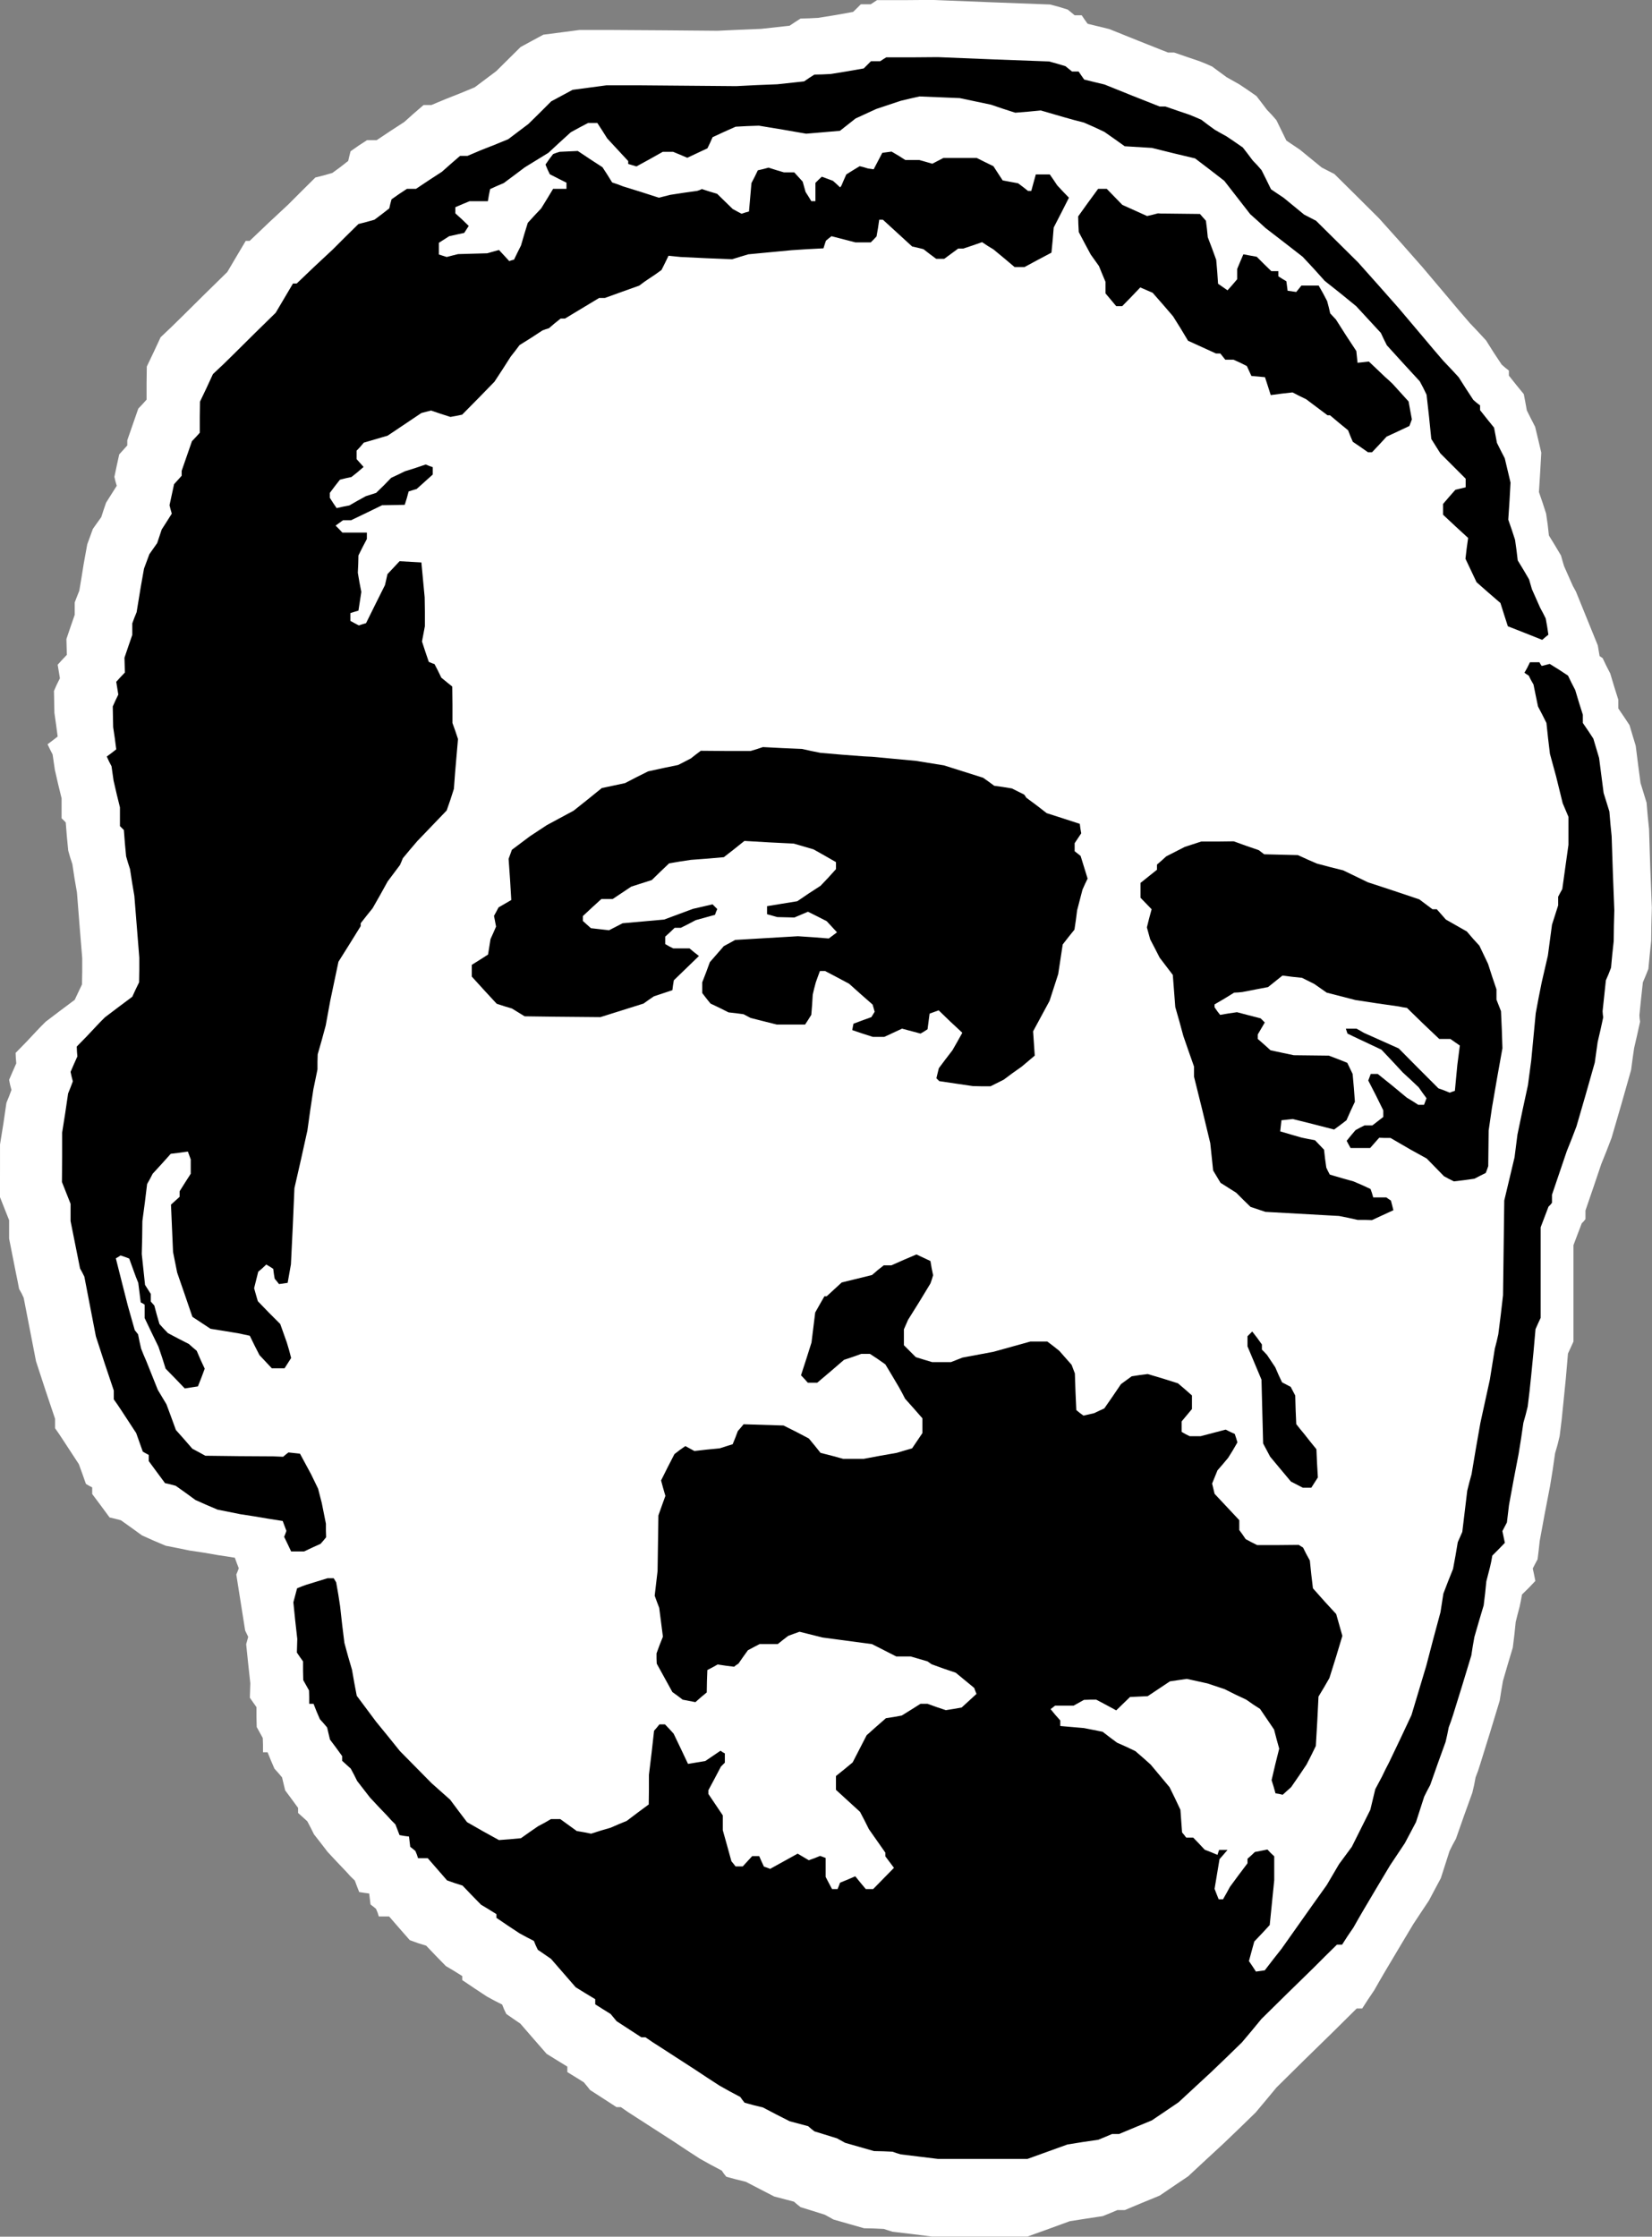 <?xml version="1.0" encoding="UTF-8" standalone="no"?>
<!-- Created with Inkscape (http://www.inkscape.org/) -->
<svg
    xmlns:inkscape="http://www.inkscape.org/namespaces/inkscape"
    xmlns:rdf="http://www.w3.org/1999/02/22-rdf-syntax-ns#"
    xmlns="http://www.w3.org/2000/svg"
    xmlns:cc="http://creativecommons.org/ns#"
    xmlns:dc="http://purl.org/dc/elements/1.1/"
    xmlns:sodipodi="http://sodipodi.sourceforge.net/DTD/sodipodi-0.dtd"
    id="svg2"
    sodipodi:docname="_svgclean2.svg"
    inkscape:export-filename="/home/rejon/Pictures/bassel-stencil/freebassel-day1000.png"
    viewBox="0 0 678.96 918.91"
    inkscape:export-xdpi="90"
    version="1.1"
    inkscape:export-ydpi="90"
    inkscape:version="0.48.3.1 r9886"
  >
  <rect x="0" y="0" width="678.96" height="918.91" fill="#808080" stroke="none"/>
  <sodipodi:namedview
      id="base"
      fit-margin-left="0"
      inkscape:zoom="0.35355339"
      borderopacity="1.0"
      inkscape:current-layer="layer1"
      inkscape:cx="778.26326"
      inkscape:cy="210.75264"
      inkscape:snap-page="true"
      inkscape:window-maximized="0"
      inkscape:snap-bbox="true"
      showgrid="false"
      fit-margin-right="0"
      inkscape:snap-global="true"
      inkscape:document-units="px"
      bordercolor="#666666"
      inkscape:window-x="0"
      inkscape:window-y="0"
      fit-margin-bottom="0"
      inkscape:window-width="512"
      inkscape:pageopacity="0.0"
      inkscape:pageshadow="2"
      pagecolor="#ffffff"
      inkscape:window-height="452"
      fit-margin-top="0"
  />
  <g
      id="layer1"
      inkscape:label="Layer 1"
      inkscape:groupmode="layer"
      transform="translate(-22.476 -599.43)"
    >
    <g
        id="g3801"
        transform="translate(-1.016 .547)"
      >
      <g
          id="g6695"
          transform="matrix(1.211 0 0 1.211 1119 1089)"
        >
        <path
            id="path6697"
            d="m-588.35-404.75-9.287 0.076h-9.363l-1.028 0.685-1.104 0.723h-1.637-1.713l-1.332 1.332-1.294 1.256-5.937 1.066-5.937 0.952-2.969 0.152-2.969 0.076-1.865 1.18-1.865 1.256-4.833 0.533-4.833 0.533-7.422 0.304-7.422 0.342-17.85-0.152-17.812-0.114h-5.595-5.557l-6.09 0.799-6.166 0.799-3.882 2.093-3.844 2.093-4.11 4.072-4.149 4.11-3.654 2.74-3.654 2.74-4.872 2.017-4.91 1.941-2.474 1.028-2.436 1.028h-1.332-1.332l-3.273 2.816-3.273 2.931-4.681 3.045-4.681 3.121h-1.637-1.637l-2.816 1.827-2.778 1.941-0.419 1.637-0.381 1.637-2.664 2.093-2.702 1.979-2.893 0.837-2.893 0.723-4.681 4.643-4.605 4.605-6.546 6.09-6.47 6.166h-0.647-0.685l-3.121 5.252-3.121 5.29-7.65 7.498-7.65 7.574-3.654 3.578-3.692 3.502-2.322 4.986-2.36 4.948-0.076 5.595v5.633l-1.408 1.56-1.408 1.484-1.865 5.367-1.865 5.367v0.875 0.875l-1.332 1.484-1.408 1.56-0.837 3.806-0.799 3.806 0.342 1.484 0.457 1.56-1.789 2.817-1.827 2.893-0.837 2.436-0.799 2.474-1.446 2.017-1.408 1.979-0.951 2.626-0.952 2.588-0.609 3.349-0.609 3.349-0.723 4.529-0.761 4.529-0.799 2.017-0.761 1.979v2.093 2.093l-1.408 4.072-1.408 4.149 0.076 2.702 0.076 2.664-1.56 1.637-1.56 1.713 0.381 2.284 0.381 2.322-1.066 2.131-0.952 2.17 0.076 3.73 0.076 3.692 0.571 4.035 0.533 3.996-1.713 1.332-1.713 1.294 0.837 1.751 0.875 1.713 0.381 2.626 0.381 2.588 1.104 4.834 1.18 4.834v3.349 3.425l0.761 0.723 0.647 0.685 0.381 4.758 0.457 4.757 0.647 2.284 0.761 2.322 0.723 4.796 0.837 4.833 0.875 11.152 0.913 11.151v4.453l-0.076 4.453-1.256 2.626-1.218 2.588-4.986 3.73-4.872 3.692-1.56 1.56-1.56 1.637-3.502 3.73-3.578 3.654 0.076 1.751 0.152 1.789-1.256 2.854-1.18 2.74 0.343 1.713 0.457 1.713-0.799 2.131-0.913 2.245-1.028 7.041-1.142 7.079v8.906l-0.038 8.906 1.56 3.958 1.56 3.92v3.121 3.121l1.18 5.975 1.18 5.937 0.533 2.588 0.495 2.588 0.837 1.484 0.723 1.522 2.093 10.771 2.093 10.771 3.197 9.781 3.273 9.743v1.637 1.56l1.408 2.017 1.332 2.017 2.664 4.072 2.664 4.072 1.218 3.349 1.18 3.349 1.028 0.609 1.104 0.571v1.142 1.104l2.931 3.92 2.969 4.034 1.941 0.457 1.903 0.495 3.578 2.55 3.578 2.588 3.996 1.789 4.034 1.713 4.072 0.799 4.072 0.837 4.833 0.723 4.833 0.837 2.817 0.419 2.854 0.457 0.647 1.789 0.685 1.789-0.38 1.028-0.457 1.104 3.007 18.992 1.028 2.131v0.038l-0.685 2.474 0.685 6.622 0.723 6.622-0.076 2.436-0.076 2.474 1.142 1.637 1.104 1.56v3.425l0.076 3.311 1.028 1.865 1.028 1.865 0.076 2.36v2.474h0.837 0.723l1.142 2.816 1.18 2.74 1.332 1.484 1.256 1.484 0.533 2.245 0.533 2.17 2.207 2.969 2.17 2.969v0.799 0.913l1.56 1.408 1.56 1.408 1.18 2.246 1.104 2.208 2.322 2.969 2.284 2.969 3.121 3.349 3.197 3.349 1.408 1.56 1.522 1.484 0.723 1.941 0.761 1.941 1.675 0.266 1.713 0.228 0.228 1.865 0.228 1.865 0.951 0.723 0.913 0.761 0.533 1.256 0.419 1.332h1.789 1.713l3.502 4.034 3.502 3.996 2.74 0.99 2.816 0.875 3.349 3.502 3.349 3.425 2.816 1.675 2.74 1.713v0.685 0.685l4.187 2.817 4.148 2.74 2.588 1.408 2.626 1.332 0.647 1.637 0.761 1.56 2.36 1.637 2.398 1.637 4.453 5.138 4.453 5.1 3.502 2.17 3.54 2.169v0.875 0.989l2.854 1.751 2.74 1.713 1.104 1.332 1.028 1.294 4.491 2.893 4.453 2.893h0.723 0.761l2.588 1.789 2.664 1.713 6.318 4.072 6.318 4.072 4.415 2.93 4.453 2.893 3.692 2.055 3.806 2.017 0.723 1.066 0.837 1.028 3.273 0.875 3.349 0.837 4.833 2.512 4.795 2.474 3.349 0.875 3.349 0.875 1.142 0.99 1.104 0.875 4.072 1.256 4.111 1.294 1.484 0.799 1.484 0.837 5.176 1.484 5.214 1.484 3.349 0.076 3.349 0.152 1.484 0.495 1.484 0.457 6.699 0.799 6.66 0.837h16.213 16.213l7.193-2.588 7.193-2.626 5.595-0.875 5.557-0.837 2.55-1.028 2.436-1.028h1.256 1.256l5.899-2.474 5.937-2.436 2.969-2.017 2.969-2.017 1.865-1.256 1.865-1.256 5.937-5.519 5.937-5.481 5.519-5.29 5.481-5.328 3.578-4.263 3.502-4.225 9.477-9.363 9.591-9.363 4.11-4.072 4.072-4.034h0.913 0.952l2.017-3.121 2.055-3.045 1.865-3.273 1.865-3.197 4.757-7.992 4.758-7.954 2.664-4.035 2.664-3.996 2.017-3.806 2.017-3.768 1.484-4.605 1.484-4.643 1.028-2.055 1.142-2.093 2.74-7.802 2.816-7.802 0.609-2.588 0.495-2.626 0.837-2.208 0.723-2.246 3.349-10.771 3.273-10.771 0.533-3.349 0.571-3.349 1.637-5.633 1.713-5.709 0.533-4.339 0.457-4.377 0.647-2.588 0.685-2.588 0.419-2.017 0.381-2.093 2.322-2.284 2.208-2.322-0.419-2.093-0.457-2.131 0.799-1.56 0.837-1.56 0.38-3.121 0.343-3.121 1.713-9.287 1.789-9.287 0.913-5.595 0.799-5.557 0.837-2.893 0.723-2.969 0.685-5.595 0.571-5.633 0.837-8.335 0.723-8.411 0.913-1.979 0.952-2.093v-16.366-16.328l1.408-3.73 1.408-3.692 0.685-0.685 0.571-0.723v-1.446-1.484l2.702-7.878 2.664-7.878 1.789-4.453 1.713-4.453 3.349-11.494 3.273-11.532 0.495-3.73 0.533-3.692 1.028-4.453 0.989-4.491-0.152-1.104-0.076-1.104 0.571-5.595 0.609-5.557 0.952-2.246 0.913-2.284 0.457-4.757 0.495-4.834 0.076-5.557 0.152-5.595-0.533-13.359-0.419-13.397-0.457-4.453-0.38-4.453-1.028-3.349-1.028-3.349-0.837-6.318-0.799-6.318-1.066-3.502-1.028-3.463-1.865-2.817-1.941-2.854v-1.484-1.484l-1.408-4.453-1.332-4.453-1.332-2.588-1.256-2.626-1.028-0.685-0.114-0.685-0.495-2.93-7.422-18.269-1.066-1.941-1.484-3.349-1.484-3.349-0.533-1.789-0.495-1.789-2.017-3.387-2.093-3.425-0.419-3.73-0.533-3.692-1.18-3.654-1.256-3.654 0.419-6.66 0.381-6.699-1.028-4.377-1.066-4.415-1.408-2.74-1.408-2.817-0.495-2.74-0.533-2.778-2.55-3.121-2.512-3.159v-0.837-0.875l-1.256-0.99-1.18-1.028-2.702-4.072-2.588-4.11-2.74-2.969-2.816-2.969-3.578-4.149-3.578-4.263c-2.983-3.502-5.944-7.023-8.906-10.542l-7.346-8.335-7.384-8.221-7.574-7.536-7.574-7.498-2.17-1.104-2.131-1.104-3.73-3.045-3.73-3.045-2.208-1.484-2.322-1.56-1.713-3.502-1.675-3.425-1.56-1.789-1.637-1.713-1.789-2.36-1.789-2.322-2.893-2.017-2.969-1.979-2.17-1.218-2.093-1.18-2.436-1.789-2.474-1.827-2.055-0.913-2.17-0.875-4.377-1.484-4.301-1.484h-1.066-1.028l-9.972-3.958-9.934-3.996-3.73-0.913-3.616-0.875-1.066-1.484-0.952-1.408h-1.18-1.218l-1.18-0.99-1.18-0.951-2.969-0.913-2.969-0.799-20.096-0.761z"
            sodipodi:nodetypes="ccccccccccccccccccccccccccccccccccccccccccccccccccccccccccccccccccccccccccccccccccccccccccccccccccccccccccccccccccccccccccccccccccccccccccccccccccccccccccccccccccccccccccccccccccccccccccccccccccccccccccccccccccccccccccccccccccccccccccccccccccccccccccccccccccccccccccccccccccccccccccccccccccccccccccccccccccccccccccccccccccccccccccccccccccccccccccccccccccccccccccccccccccccccccccccccccccccccccccccccccccccccccccccccccccccccccccccccccccccccccccccccccccccccccccccccccccccccccccccccccccccccccccccccccccccccccccccccc"
            style="fill:#ffffff"
            inkscape:connector-curvature="0"
        />
      </g
      >
      <g
          id="g6673"
          style="fill:#000000"
          transform="matrix(1.138 0 0 1.138 -41.411 -158.9)"
        >
        <path
            id="path10373"
            d="m376.04 687.25-1.115 0.743h-1.635-1.709l-1.338 1.338-1.263 1.263-5.945 1.04-5.945 0.966-2.972 0.149-2.972 0.074-1.858 1.189-1.858 1.263-4.83 0.52-4.83 0.52-7.431 0.297-7.431 0.372-17.835-0.149-17.835-0.149h-5.573-5.573l-6.093 0.817-6.168 0.817-3.864 2.081-3.864 2.081-4.087 4.087-4.161 4.087-3.641 2.749-3.641 2.749-4.904 2.006-4.904 1.932-2.452 1.04-2.452 1.04h-1.338-1.338l-3.27 2.824-3.27 2.898-4.682 3.047-4.682 3.121h-1.635-1.635l-2.824 1.858-2.749 1.932-0.446 1.635-0.372 1.635-2.675 2.081-2.675 2.006-2.898 0.817-2.898 0.743-4.682 4.607-4.607 4.607-6.539 6.093-6.465 6.168h-0.669-0.669l-3.121 5.276-3.121 5.276-7.654 7.505-7.654 7.58-3.641 3.567-3.716 3.493-2.304 4.979-2.378 4.979-0.074 5.573v5.648l-1.412 1.56-1.412 1.486-1.858 5.35-1.858 5.35v0.892 0.892l-1.338 1.486-1.412 1.56-0.817 3.79-0.817 3.79 0.372 1.486 0.446 1.56-1.784 2.824-1.858 2.898-0.817 2.452-0.817 2.452-1.412 2.006-1.412 2.006-0.966 2.601-0.966 2.601-0.594 3.344-0.594 3.344-0.743 4.533-0.743 4.533-0.817 2.006-0.743 2.006v2.081 2.081l-1.412 4.087-1.412 4.161 0.074 2.675 0.074 2.675-1.56 1.635-1.56 1.709 0.372 2.304 0.372 2.304-1.04 2.155-0.966 2.155 0.074 3.716 0.074 3.716 0.594 4.013 0.52 4.013-1.709 1.338-1.709 1.263 0.817 1.784 0.892 1.709 0.372 2.601 0.372 2.601 1.115 4.83 1.189 4.83v3.344 3.418l0.743 0.743 0.669 0.669 0.372 4.756 0.446 4.756 0.669 2.304 0.743 2.304 0.743 4.83 0.817 4.83 0.892 11.147 0.892 11.147v4.459l-0.074 4.459-1.263 2.601-1.189 2.601-4.979 3.716-4.904 3.716-1.56 1.561-1.56 1.635-3.493 3.716-3.567 3.641 0.074 1.784 0.149 1.783-1.263 2.824-1.189 2.749 0.372 1.709 0.446 1.709-0.817 2.155-0.892 2.229-1.04 7.059-1.115 7.06v8.917l-0.074 8.917 1.56 3.938 1.56 3.938v3.121 3.121l1.189 5.945 1.189 5.945 0.52 2.601 0.52 2.601 0.817 1.486 0.743 1.486 2.081 10.775 2.081 10.775 3.195 9.809 3.27 9.735v1.635 1.56l1.412 2.006 1.338 2.006 2.675 4.087 2.675 4.087 1.189 3.344 1.189 3.344 1.04 0.594 1.115 0.595v1.115 1.115l2.898 3.938 2.972 4.013 1.932 0.446 1.932 0.52 3.567 2.527 3.567 2.601 4.013 1.783 4.013 1.709 4.087 0.817 4.087 0.817 4.83 0.743 4.83 0.817 2.824 0.446 2.824 0.446 0.669 1.784 0.669 1.784-0.372 1.04-0.446 1.115 1.263 2.601 1.263 2.675h2.378 2.304l2.972-1.412 2.972-1.338 1.04-1.189 0.966-1.189-0.074-2.452v-2.452l-0.743-3.716-0.743-3.716-0.669-2.601-0.669-2.601-1.263-2.601-1.263-2.601-2.006-3.716-2.006-3.716-2.081-0.223-2.081-0.223-0.966 0.743-0.966 0.817-1.784-0.074-1.784-0.074-12.261-0.074-12.261-0.149-2.304-1.263-2.378-1.263-2.972-3.418-2.972-3.344-1.709-4.682-1.709-4.607-1.56-2.601-1.56-2.601-2.081-5.202-2.081-5.202-0.966-2.229-0.892-2.229-0.594-2.601-0.52-2.601-0.594-0.743-0.594-0.743-1.263-4.459-1.263-4.459-2.155-8.471-2.155-8.546 0.892-0.52 0.817-0.52 1.56 0.52 1.56 0.595 1.189 3.27 1.189 3.27 0.446 1.115 0.446 1.115 0.446 3.493 0.446 3.567 0.743 0.371 0.669 0.446v2.378 2.452l2.452 5.128 2.527 5.202 1.338 3.938 1.263 4.013 3.493 3.567 3.418 3.567 2.378-0.371 2.378-0.372 1.263-3.195 1.189-3.195-1.486-3.195-1.412-3.27-1.412-1.189-1.412-1.263-3.79-1.932-3.79-2.006-1.56-1.635-1.486-1.635-0.966-3.344-0.892-3.344-0.669-0.743-0.594-0.669v-1.338-1.412l-1.04-1.635-1.04-1.635-0.594-5.573-0.594-5.573 0.149-5.945 0.074-5.945 0.892-6.688 0.817-6.688 1.04-1.858 0.966-1.858 3.27-3.567 3.27-3.641 3.047-0.371 3.121-0.446 0.52 1.412 0.52 1.412v2.601 2.601l-2.006 3.121-2.006 3.195v0.966 1.04l-1.56 1.412-1.56 1.412 0.372 8.546 0.372 8.546 0.743 3.716 0.743 3.716 2.749 7.951 2.749 8.026 3.27 2.155 3.27 2.155 5.053 0.817 4.979 0.817 2.081 0.446 2.081 0.446 1.709 3.493 1.784 3.493 2.229 2.378 2.229 2.378h2.304 2.304l1.189-1.858 1.189-1.858-0.743-2.824-0.817-2.75-1.189-3.344-1.189-3.344-4.087-4.087-4.013-4.161-0.669-2.304-0.669-2.378 0.743-2.972 0.743-2.973 1.486-1.263 1.412-1.338 1.263 0.743 1.263 0.818 0.223 1.783 0.297 1.784 0.817 0.966 0.743 0.966 1.56-0.223 1.56-0.223 0.594-3.344 0.594-3.344 0.669-13.748 0.594-13.748 2.378-10.404 2.304-10.404 1.04-7.431 1.115-7.431 0.743-3.567 0.743-3.641v-2.675l0.074-2.749 1.486-5.202 1.412-5.202 0.817-4.459 0.817-4.459 1.486-7.059 1.486-7.06 4.013-6.391 4.013-6.465v-0.52-0.52l2.155-2.749 2.155-2.675 2.749-4.83 2.675-4.83 2.229-2.972 2.229-2.972 0.52-1.189 0.52-1.263 2.601-3.121 2.601-3.047 5.35-5.573 5.276-5.499 1.338-3.864 1.263-3.938 0.223-2.972 0.223-2.972 0.52-6.019 0.52-6.019-0.966-2.898-1.04-2.898v-6.539l-0.074-6.614-1.932-1.56-2.006-1.635-1.189-2.452-1.263-2.452-1.04-0.372-1.04-0.446-1.263-3.716-1.189-3.641 0.52-2.749 0.52-2.749v-5.202l-0.074-5.202-0.594-6.316-0.594-6.316-3.938-0.223-3.938-0.223-2.229 2.378-2.155 2.304-0.446 2.006-0.446 1.932-3.418 6.837-3.418 6.911-1.263 0.372-1.338 0.446-1.56-0.817-1.486-0.817v-1.412-1.412l1.412-0.446 1.486-0.446 0.52-3.344 0.52-3.418-0.669-3.418-0.594-3.493 0.149-3.121 0.074-3.121 1.486-2.972 1.56-2.972v-1.189-1.115h-4.384-4.459l-1.189-1.263-1.263-1.263 1.338-0.966 1.338-0.966h1.412 1.486l5.573-2.675 5.648-2.749 4.087-0.074 4.087-0.074 0.743-2.378 0.669-2.452 1.412-0.446 1.486-0.446 2.898-2.601 2.898-2.601v-1.338-1.338l-1.263-0.446-1.263-0.52-3.716 1.263-3.79 1.189-2.452 1.189-2.527 1.189-2.675 2.749-2.749 2.675-1.858 0.594-1.858 0.594-2.972 1.635-2.972 1.709-2.304 0.446-2.304 0.52-1.263-1.858-1.189-1.858v-0.892-0.892l1.784-2.378 1.858-2.378 2.081-0.52 2.081-0.446 2.229-1.784 2.155-1.858-1.263-1.412-1.263-1.412v-1.486-1.56l1.338-1.412 1.263-1.486 4.31-1.263 4.31-1.263 6.093-4.087 6.093-4.087 1.709-0.446 1.784-0.446 3.493 1.189 3.493 1.115 2.081-0.372 2.155-0.446 5.871-5.945 5.796-5.945 2.972-4.533 2.898-4.533 1.635-2.081 1.56-2.081 4.161-2.601 4.087-2.675 1.189-0.446 1.189-0.372 2.081-1.784 2.155-1.709h0.743 0.817l6.168-3.716 6.168-3.716h1.04 1.04l6.168-2.229 6.242-2.229 1.784-1.338 1.858-1.263 2.229-1.486 2.155-1.56 1.263-2.527 1.263-2.601 2.155 0.223 2.229 0.223 9.289 0.446 9.289 0.372 2.898-0.892 2.972-0.892 7.803-0.743 7.877-0.743 5.722-0.372 5.722-0.297 0.446-1.412 0.446-1.338 0.966-0.817 1.04-0.817 4.31 1.115 4.31 1.115h2.749 2.824l1.04-1.04 1.04-1.115 0.52-2.972 0.446-3.047h0.669 0.669l5.276 4.83 5.276 4.83 2.006 0.446 2.081 0.52 2.304 1.784 2.304 1.709h1.486 1.412l2.527-1.858 2.527-1.858h0.966 0.892l3.344-1.115 3.418-1.189 2.006 1.338 2.081 1.263 3.864 3.195 3.79 3.195h1.784 1.784l4.83-2.601 4.904-2.601 0.446-4.533 0.372-4.533 2.749-5.35 2.749-5.425-2.155-2.229-2.081-2.229-1.338-2.006-1.338-1.932h-2.527-2.527l-0.817 2.972-0.817 2.972h-0.594-0.594l-1.784-1.412-1.784-1.338-2.824-0.52-2.749-0.52-1.709-2.601-1.635-2.527-3.047-1.486-2.972-1.486h-6.019-6.019l-2.006 1.04-2.006 1.04-2.304-0.669-2.378-0.669h-2.527-2.527l-2.452-1.56-2.527-1.486-1.635 0.223-1.709 0.223-1.56 2.972-1.56 2.972-1.04-0.149-1.04-0.149-1.486-0.446-1.486-0.372-2.452 1.486-2.378 1.486-0.892 2.006-0.892 2.081-0.223 0.297-0.223 0.297-1.263-1.189-1.338-1.189-2.006-0.743-2.006-0.743-1.189 1.115-1.115 1.115v3.344 3.27h-0.743-0.743l-1.04-1.709-1.04-1.635-0.52-1.858-0.52-1.858-1.56-1.709-1.486-1.635h-1.858-1.858l-2.749-0.817-2.824-0.892-1.932 0.52-1.932 0.446-1.115 2.304-1.189 2.304-0.446 5.128-0.446 5.128-1.338 0.372-1.338 0.446-1.56-0.817-1.635-0.892-2.824-2.749-2.824-2.749-2.749-0.817-2.749-0.892-0.817 0.372-0.892 0.297-4.83 0.669-4.83 0.743-2.081 0.52-2.081 0.52-6.465-2.081-6.465-2.006-1.932-0.743-2.006-0.669-1.709-2.749-1.784-2.749-4.459-2.898-4.459-2.972-3.27 0.149-3.27 0.149-1.189 0.372-1.189 0.446-1.412 1.858-1.338 1.932 0.743 1.784 0.817 1.709 3.047 1.56 2.972 1.486v1.115 1.115h-2.378-2.452l-2.155 3.567-2.155 3.493-2.452 2.601-2.378 2.601-1.263 4.087-1.189 4.087-1.263 2.527-1.263 2.601-0.892 0.223-0.817 0.297-1.858-2.006-1.858-2.006-2.155 0.594-2.081 0.594-5.276 0.149-5.276 0.149-2.081 0.52-2.006 0.52-1.412-0.446-1.412-0.446v-2.155-2.081l1.858-1.189 1.858-1.189 2.675-0.594 2.749-0.594 0.817-1.263 0.817-1.263-2.378-2.304-2.452-2.229v-1.115-1.115l2.601-1.115 2.527-1.04h3.27 3.344l0.372-2.229 0.446-2.155 2.452-1.115 2.452-1.04 3.79-2.824 3.864-2.898 4.236-2.601 4.236-2.601 4.013-3.716 4.087-3.716 3.121-1.709 3.121-1.635h1.635 1.709l1.784 2.749 1.784 2.824 3.79 4.087 3.79 4.087v0.52 0.52l1.486 0.446 1.486 0.446 4.756-2.601 4.756-2.675h1.858 1.858l2.527 1.04 2.601 1.115 3.641-1.709 3.641-1.709 0.966-2.006 0.892-2.006 4.161-1.932 4.161-1.858 4.161-0.223 4.236-0.149 8.546 1.412 8.546 1.486 6.093-0.52 6.093-0.52 2.824-2.229 2.824-2.229 3.716-1.709 3.716-1.709 4.459-1.486 4.459-1.486 3.418-0.817 3.344-0.743 7.282 0.297 7.208 0.297 5.648 1.189 5.648 1.189 4.384 1.486 4.384 1.412 4.607-0.372 4.607-0.446 4.087 1.189 4.087 1.189 3.716 1.04 3.716 0.966 3.716 1.635 3.641 1.709 3.716 2.601 3.641 2.601 4.904 0.297 4.904 0.297 7.803 1.932 7.803 1.858 5.276 4.013 5.276 4.087 4.682 6.019 4.682 6.019 2.749 2.452 2.749 2.527 6.762 5.202 6.688 5.202 4.013 4.31 3.938 4.384 5.722 4.533 5.648 4.607 4.459 4.83 4.459 4.83 1.04 2.229 1.115 2.229 5.945 6.539 5.945 6.465 1.263 2.378 1.189 2.452 0.892 7.951 0.817 8.026 1.635 2.601 1.635 2.601 4.607 4.607 4.533 4.533v1.56 1.56l-1.858 0.446-1.858 0.446-2.229 2.527-2.229 2.601v1.932 1.932l4.533 4.236 4.533 4.161-0.52 3.716-0.446 3.79 2.006 4.236 2.006 4.236 4.31 3.79 4.31 3.716 1.338 4.236 1.338 4.161 6.242 2.452 6.168 2.452 1.115-0.966 1.115-0.892-0.446-2.972-0.52-2.898-0.966-1.932-1.04-1.932-1.486-3.344-1.486-3.344-0.52-1.784-0.52-1.784-2.006-3.418-2.081-3.418-0.446-3.716-0.52-3.716-1.189-3.641-1.263-3.641 0.446-6.688 0.372-6.688-1.04-4.384-1.04-4.384-1.412-2.749-1.412-2.824-0.52-2.749-0.52-2.749-2.527-3.121-2.527-3.195v-0.817-0.892l-1.263-0.966-1.189-1.04-2.675-4.087-2.601-4.087-2.749-2.972-2.824-2.972-3.567-4.161-3.567-4.236-4.459-5.276-4.459-5.276-7.357-8.323-7.357-8.248-7.58-7.505-7.58-7.505-2.155-1.115-2.155-1.115-3.716-3.047-3.716-3.047-2.229-1.486-2.304-1.56-1.709-3.493-1.709-3.418-1.56-1.784-1.635-1.709-1.784-2.378-1.784-2.304-2.898-2.006-2.972-2.006-2.155-1.189-2.081-1.189-2.452-1.784-2.452-1.858-2.081-0.892-2.155-0.892-4.384-1.486-4.31-1.486h-1.04-1.04l-9.958-3.938-9.958-4.013-3.716-0.892-3.641-0.892-1.04-1.486-0.966-1.412h-1.189-1.189l-1.189-0.966-1.189-0.966-2.972-0.892-2.972-0.817-20.064-0.743-20.064-0.817-9.289 0.074h-9.363z"
            style="fill:#000000"
            inkscape:connector-curvature="0"
            sodipodi:nodetypes="ccccccccccccccccccccccccccccccccccccccccccccccccccccccccccccccccccccccccccccccccccccccccccccccccccccccccccccccccccccccccccccccccccccccccccccccccccccccccccccccccccccccccccccccccccccccccccccccccccccccccccccccccccccccccccccccccccccccccccccccccccccccccccccccccccccccccccccccccccccccccccccccccccccccccccccccccccccccccccccccccccccccccccccccccccccccccccccccccccccccccccccccccccccccccccccccccccccccccccccccccccccccccccccccccccccccccccccccccccccccccccccccccccccccccccccccccccccccccccccccccccccccccccccccccccccccccccccccccccccccccccccccccccccccccccccccccccccccccccccccccccccccccccccccccccccccccccccccccccccccccccccccccccccccccccccccccccccccccccccccccccccccccccccccccccccccccccccccccccccccccccccccccccccccccccccccccccccccccccccccccccccccccccccccccccccccccccccccccccccccccccccccccccccccccccccccccccccccccccccccccccccccccccccccccccccccccccccccccccccccccccccccccccccccccccccccccccccccccccccccccccccccccccccccccc"
        />
        <path
            id="path10375"
            style="fill:#000000"
            inkscape:connector-curvature="0"
            d="m154.14 916.2-0.446 0.817 0.817 0.817 0.817 0.817v-1.635-1.635h-0.297-0.372l-0.52 0.817z"
        />
        <path
            id="path10377"
            style="fill:#000000"
            inkscape:connector-curvature="0"
            d="m165.81 912.04 0.074 2.972 0.743-2.081 0.743-2.155-0.817-0.817-0.817-0.817 0.074 2.898z"
        />
        <path
            id="path10379"
            style="fill:#000000"
            inkscape:connector-curvature="0"
            d="m185.5 925.56-0.446 0.446v0.669 0.594h1.115 1.115v-0.669-0.743l-0.669-0.372-0.594-0.372-0.52 0.446z"
        />
        <path
            id="path10381"
            style="fill:#000000"
            inkscape:connector-curvature="0"
            d="m177.85 929.2-0.446 1.115 0.669 0.669 0.669 0.669 3.195-0.446 3.121-0.446v-1.338-1.412h-3.344-3.418l-0.446 1.189z"
        />
        <path
            id="path10383"
            style="fill:#000000"
            inkscape:connector-curvature="0"
            d="m129.47 931.14-0.892 0.892v1.338 1.338h2.527 2.601l1.189-1.189 1.189-1.189-0.297-0.892-0.297-0.817-2.527-0.223-2.527-0.223-0.966 0.966z"
        />
        <path
            id="path10385"
            style="fill:#000000"
            inkscape:connector-curvature="0"
            d="m130.66 1043.6-0.594 0.52v2.749 2.675l-0.817 0.817-0.743 0.743 1.04 0.446 1.04 0.371 0.743-0.446 0.669-0.52-0.372-3.938-0.446-4.013-0.52 0.595z"
        />
        <path
            id="path10387"
            style="fill:#000000"
            inkscape:connector-curvature="0"
            d="m123.08 1051.7 0.446 1.115h0.966 1.04l0.372-0.669 0.446-0.669-1.189-0.446-1.189-0.446h-0.669-0.594l0.372 1.115z"
        />
        <path
            id="path10473"
            style="fill:#000000"
            inkscape:connector-curvature="0"
            d="m449.98 739.04-3.567 4.979 0.074 2.824 0.149 2.824 2.155 4.087 2.155 4.013 1.486 2.081 1.486 2.081 1.189 2.898 1.189 2.824v2.081 2.081l1.932 2.304 1.932 2.304h1.04 1.115l3.27-3.344 3.27-3.418 2.229 0.966 2.229 0.966 3.716 4.236 3.641 4.236 2.749 4.384 2.675 4.459 5.053 2.304 5.053 2.304h0.743 0.817l0.892 1.115 0.892 1.115h1.486 1.486l2.452 1.115 2.378 1.189 0.817 1.784 0.817 1.784 2.452 0.223 2.452 0.223 1.04 3.195 1.04 3.27 3.938-0.52 3.938-0.446 2.452 1.263 2.452 1.189 3.864 2.898 3.864 2.898h0.446 0.446l3.27 2.749 3.27 2.675 0.817 2.081 0.892 2.081 2.749 1.858 2.749 1.932h0.743 0.669l2.675-2.824 2.601-2.824 4.161-1.932 4.087-1.932 0.446-1.189 0.446-1.189-0.594-3.195-0.594-3.27-2.898-3.195-2.898-3.195-1.263-1.189-1.338-1.189-2.972-2.824-2.972-2.824-2.006 0.223-2.081 0.223-0.223-2.081-0.223-2.155-3.716-5.648-3.641-5.722-1.04-1.115-1.04-1.115-0.52-2.229-0.594-2.229-1.486-2.824-1.56-2.749h-3.121-3.121l-0.892 1.115-0.966 1.189-1.56-0.223-1.56-0.223-0.223-1.709-0.223-1.709-1.486-0.892-1.412-0.892v-0.892-0.966h-1.263-1.263l-2.675-2.601-2.601-2.601-2.452-0.446-2.378-0.446-1.115 2.601-1.115 2.675v1.858 1.858l-1.709 2.006-1.784 2.006-1.709-1.189-1.709-1.189-0.297-4.31-0.372-4.31-1.486-4.087-1.56-4.087-0.297-2.972-0.372-2.972-1.115-1.263-1.04-1.189-6.465-0.074-6.465-0.074h-1.115l-1.115-0.074-2.006 0.52-1.932 0.446-4.459-2.006-4.459-2.006-2.824-2.898-2.824-2.898h-1.56-1.56l-3.641 4.979z"
        />
        <path
            id="path10735"
            sodipodi:nodetypes="ccccccccccccccccccccccccccccccccccccccccccccccccccccccccccccccccccccccccccccccccccccccccccccccccccccccccccccccccccccccccccccccccccccccccccccccccccccccccccccccccccccccccccccccccccccccccccccccccccccccccccccccccccccccccccccccccccccccccccccccccccccccccccccccccccccccccccccccccccccccccccccccccccccccccccccccccccccccccccccccccccccccccccccccccccccccccccccccccccccccccccccccccccccccccccccccccccccccccccccccccccccccccccccccccccccccccccccccccccccccccccccccccccccccccccccccccccccccccccccccccccccccccccccccccccccccccccccccccccccccccccccccccccccccccccccccccccccccccccccccccccccccccccccccccccccccccccccccccccccccccccccccccccccccccccccccccccccccccccccccccccccccccccccccccccccccccccccccccccccccccccccccccccccccccccccccccccccccccccccccccccccccccccccccccccccccccccccccccccccccccccccccccccccccccccccccccccccccccccccccccccccccccccccc"
            style="fill:#000000"
            inkscape:connector-curvature="0"
            d="m608.63 906.91-1.04 1.858 0.743 0.52 0.817 0.52 0.817 1.635 0.892 1.56 0.817 4.013 0.817 3.938 1.56 2.972 1.486 2.972 0.594 5.573 0.669 5.573 1.115 4.087 1.115 4.087 1.189 4.83 1.189 4.83 1.04 2.452 1.04 2.452v5.053 5.053l-1.115 7.951-1.115 8.026-0.743 1.338-0.743 1.412v1.56 1.56l-1.115 3.493-1.115 3.493-0.743 5.573-0.743 5.573-1.115 4.83-1.115 4.83-1.115 5.573-1.04 5.573-0.817 8.546-0.817 8.546-0.594 4.459-0.594 4.459-1.932 8.917-1.858 8.917-0.52 4.087-0.52 4.087-1.858 7.803-1.858 7.803-0.223 17.092-0.223 17.092-0.817 7.059-0.892 7.06-0.594 2.601-0.669 2.601-0.892 5.573-0.892 5.573-1.709 7.803-1.709 7.803-1.635 9.289-1.56 9.289-0.817 2.972-0.743 2.973-0.892 7.431-0.892 7.431-0.817 1.858-0.817 1.858-0.817 4.83-0.892 4.83-1.784 4.459-1.709 4.459-0.52 3.344-0.52 3.344-2.601 9.66-2.527 9.661-2.675 8.917-2.675 8.917-4.013 8.546-4.087 8.546-1.338 2.601-1.263 2.601-1.189 2.229-1.189 2.229-0.892 3.716-0.892 3.716-3.344 6.688-3.344 6.688-2.304 3.121-2.304 3.121-2.229 3.79-2.229 3.79-2.601 3.641-2.601 3.641-5.573 7.877-5.573 7.877-3.047 3.864-2.972 3.864-1.56 0.223-1.635 0.223-1.263-1.932-1.263-1.858 0.966-3.567 0.966-3.493 2.824-2.972 2.749-2.973 0.817-8.1 0.817-8.1v-4.31-4.31l-1.263-1.189-1.189-1.263-2.229 0.446-2.304 0.446-1.338 1.263-1.338 1.189v0.817 0.818l-3.195 4.236-3.121 4.236-1.263 2.304-1.263 2.229h-0.817-0.743l-0.743-1.858-0.743-1.932 0.892-5.35 0.892-5.35 1.486-1.709 1.412-1.635h-1.486-1.56l-0.297 0.892-0.297 0.892-2.304-0.966-2.304-0.892-2.081-2.229-2.081-2.155h-1.263-1.263l-0.743-0.966-0.743-0.892-0.297-4.087-0.297-4.087-1.932-4.087-2.006-4.087-3.418-4.087-3.418-4.087-2.749-2.452-2.749-2.378-3.27-1.561-3.344-1.486-2.601-1.932-2.601-2.006-3.344-0.669-3.418-0.669-4.236-0.371-4.31-0.372v-0.966-1.04l-1.784-2.006-1.709-2.081 1.635-1.263h6.688l1.858-1.04 1.858-1.04 2.229-0.074h2.229l3.641 1.932 3.567 1.932 2.527-2.452 2.452-2.378 3.195-0.149 3.195-0.149 4.013-2.675 4.013-2.675 3.047-0.446 3.047-0.446 3.716 0.817 3.716 0.817 3.121 1.04 3.121 1.04 3.864 1.932 3.938 1.858 2.452 1.709 2.527 1.635 2.527 3.716 2.527 3.716 0.892 3.418 0.966 3.493-1.412 5.648-1.338 5.722 0.743 2.378 0.669 2.378 1.338 0.223 1.263 0.297 1.56-1.412 1.486-1.338 2.824-4.087 2.749-4.087 1.709-3.344 1.635-3.344 0.52-8.917 0.446-8.917 2.006-3.344 1.932-3.344 2.378-7.58 2.304-7.654-1.115-3.938-1.115-3.938-4.236-4.607-4.161-4.682-0.594-4.979-0.52-5.053-1.263-2.304-1.189-2.378-0.743-0.446-0.817-0.52-7.505 0.074h-7.505l-2.081-1.04-2.081-1.115-1.115-1.635-1.189-1.635v-1.784-1.783l-4.459-4.756-4.459-4.756-0.446-1.858-0.446-1.858 0.966-2.378 0.966-2.378 1.932-2.229 1.932-2.304 1.709-2.749 1.635-2.824-0.446-1.486-0.52-1.56-1.635-0.743-1.635-0.817-4.533 1.189-4.533 1.189h-2.006-1.932l-1.486-0.743-1.412-0.817v-1.858-1.932l1.858-2.229 1.858-2.229v-2.452-2.452l-2.527-2.229-2.527-2.155-5.425-1.709-5.499-1.635-2.898 0.371-2.898 0.446-1.932 1.412-1.932 1.412-2.972 4.384-3.047 4.384-1.784 0.817-1.858 0.892-1.932 0.446-1.932 0.446-1.338-0.966-1.263-1.04-0.297-6.614-0.223-6.614-0.594-1.56-0.594-1.56-2.229-2.527-2.229-2.527-2.155-1.709-2.155-1.635h-3.047-3.047l-6.688 1.858-6.688 1.858-5.573 1.04-5.573 1.04-2.081 0.817-2.081 0.817h-3.418-3.418l-2.972-0.892-2.898-0.892-2.155-2.155-2.155-2.155v-2.824-2.898l0.743-1.709 0.743-1.709 4.087-6.539 4.013-6.614 0.52-1.486 0.446-1.486-0.52-2.527-0.446-2.601-2.527-1.189-2.527-1.189-4.533 1.932-4.533 2.006h-1.412-1.338l-2.155 1.709-2.081 1.784-5.425 1.338-5.499 1.338-2.675 2.452-2.749 2.526h-0.446-0.372l-1.709 2.973-1.635 2.898-0.669 5.425-0.669 5.425-1.858 5.871-1.932 5.945 1.263 1.338 1.189 1.338h1.709 1.709l4.83-4.087 4.83-4.161 3.121-1.04 3.121-1.115h1.56 1.56l2.824 1.858 2.749 1.932 2.452 4.087 2.378 4.013 1.189 2.155 1.115 2.155 3.121 3.493 3.121 3.567v2.675 2.675l-1.858 2.749-1.858 2.749-2.824 0.817-2.749 0.817-5.945 1.04-5.945 1.115h-3.716-3.716l-4.087-1.115-4.087-1.04-2.081-2.601-2.155-2.601-4.533-2.378-4.607-2.304-7.208-0.223-7.208-0.223-1.04 1.263-1.04 1.189-0.892 2.378-0.966 2.378-2.378 0.743-2.304 0.743-4.607 0.446-4.533 0.52-1.635-0.892-1.635-0.892-2.006 1.412-1.932 1.486-2.452 4.756-2.378 4.756 0.743 2.749 0.817 2.824-1.263 3.493-1.263 3.567-0.149 10.032-0.149 10.032-0.52 4.459-0.52 4.459 0.817 2.229 0.817 2.155 0.669 5.202 0.669 5.202-1.189 2.972-1.115 3.047v1.858l0.074 1.858 2.824 5.128 2.824 5.128 1.858 1.338 1.858 1.412 2.304 0.446 2.304 0.446 2.006-1.783 2.081-1.709 0.074-4.087 0.149-4.013 1.858-0.966 1.858-1.04 2.972 0.446 2.972 0.371 0.743-0.595 0.817-0.52 1.709-2.452 1.709-2.378 2.081-1.115 2.155-1.115h3.27 3.27l1.858-1.486 1.932-1.486 2.006-0.743 2.081-0.743 4.161 1.04 4.161 1.04 8.917 1.189 8.917 1.189 4.384 2.229 4.384 2.229h2.601 2.601l3.047 0.892 3.047 0.892 0.743 0.52 0.743 0.52 4.31 1.56 4.384 1.486 3.344 2.749 3.344 2.75 0.372 1.04 0.446 1.115-2.675 2.452-2.675 2.452-2.898 0.52-2.824 0.446-3.344-1.115-3.27-1.189h-1.263-1.263l-3.418 2.155-3.344 2.081-2.824 0.52-2.898 0.446-3.493 3.047-3.493 3.121-2.527 4.905-2.527 4.904-2.972 2.452-3.047 2.452v2.527 2.452l4.384 4.013 4.31 3.938 1.635 3.121 1.56 3.121 2.972 4.236 2.972 4.236v0.669 0.669l1.56 2.081 1.56 2.081-3.79 3.864-3.716 3.79h-1.338-1.338l-1.932-2.304-1.858-2.304-2.749 1.189-2.749 1.115-0.446 1.189-0.446 1.115h-1.04-0.966l-1.189-2.229-1.115-2.155v-3.418-3.418l-0.966-0.372-1.04-0.371-2.006 0.817-2.081 0.743-2.006-1.189-2.006-1.189-4.979 2.749-4.979 2.75-1.115-0.446-1.115-0.372-0.892-1.932-0.817-1.858h-1.263-1.263l-1.709 1.858-1.709 1.858h-1.338-1.263l-0.743-0.966-0.743-0.892-1.56-5.648-1.56-5.573v-2.675-2.675l-2.601-3.864-2.601-3.864v-0.669-0.669l2.304-4.31 2.229-4.236 0.743-0.743 0.669-0.669v-1.635-1.709l-0.817-0.446-0.743-0.52-2.749 1.858-2.749 1.858-3.121 0.52-3.121 0.52-2.601-5.499-2.601-5.425-1.56-1.709-1.56-1.635h-0.966-1.04l-0.966 1.189-0.966 1.115-0.892 7.951-0.966 7.951v5.35l-0.074 5.35-4.013 2.972-3.938 2.973-2.898 1.189-2.898 1.263-3.567 1.04-3.493 1.115-2.601-0.52-2.601-0.446-2.972-2.155-2.972-2.155h-1.635-1.709l-2.304 1.338-2.378 1.263-3.121 2.155-3.047 2.155-4.013 0.372-3.938 0.297-5.796-3.195-5.722-3.27-3.047-4.013-3.047-4.087-3.344-2.972-3.344-2.973-5.722-5.796-5.722-5.796-4.31-5.35-4.31-5.276-3.493-4.682-3.493-4.682-0.892-4.682-0.817-4.682-1.412-4.83-1.338-4.905-0.817-6.614-0.743-6.688-0.669-4.31-0.743-4.236-0.446-0.743-0.446-0.743h-1.115-1.115l-3.864 1.189-3.864 1.189-1.635 0.595-1.635 0.669-0.669 2.526-0.669 2.527 0.669 6.614 0.743 6.614-0.074 2.452-0.074 2.452 1.115 1.635 1.115 1.56v3.418l0.074 3.344 1.04 1.858 1.04 1.858 0.074 2.378v2.452h0.817 0.743l1.115 2.824 1.189 2.75 1.338 1.486 1.263 1.486 0.52 2.229 0.52 2.155 2.229 2.972 2.155 2.973v0.817 0.892l1.56 1.412 1.56 1.412 1.189 2.229 1.115 2.229 2.304 2.972 2.304 2.973 3.121 3.344 3.195 3.344 1.412 1.56 1.486 1.486 0.743 1.932 0.743 1.932 1.709 0.297 1.709 0.223 0.223 1.858 0.223 1.858 0.966 0.743 0.892 0.743 0.52 1.263 0.446 1.338h1.784 1.709l3.493 4.013 3.493 4.013 2.749 0.966 2.824 0.892 3.344 3.493 3.344 3.418 2.824 1.709 2.749 1.709v0.669 0.669l4.161 2.824 4.161 2.75 2.601 1.412 2.601 1.338 0.669 1.635 0.743 1.56 2.378 1.635 2.378 1.635 4.459 5.128 4.459 5.128 3.493 2.155 3.567 2.155v0.892 0.966l2.824 1.784 2.749 1.709 1.115 1.338 1.04 1.263 4.459 2.898 4.459 2.898h0.743 0.743l2.601 1.783 2.675 1.709 6.316 4.087 6.316 4.087 4.384 2.898 4.459 2.898 3.716 2.081 3.79 2.006 0.743 1.04 0.817 1.04 3.27 0.892 3.344 0.817 4.83 2.527 4.83 2.452 3.344 0.892 3.344 0.892 1.115 0.966 1.115 0.892 4.087 1.263 4.087 1.263 1.486 0.817 1.486 0.817 5.202 1.486 5.202 1.486 3.344 0.074 3.344 0.149 1.486 0.52 1.486 0.446 6.688 0.817 6.688 0.818h16.2 16.2l7.208-2.601 7.208-2.601 5.573-0.892 5.573-0.818 2.527-1.04 2.452-1.04h1.263 1.263l5.871-2.452 5.945-2.452 2.972-2.006 2.972-2.006 1.858-1.263 1.858-1.263 5.945-5.499 5.945-5.499 5.499-5.276 5.499-5.35 3.567-4.236 3.493-4.236 9.512-9.363 9.586-9.363 4.087-4.087 4.087-4.013h0.892 0.966l2.006-3.121 2.081-3.047 1.858-3.27 1.858-3.195 4.756-8.026 4.756-7.951 2.675-4.013 2.675-4.013 2.006-3.79 2.006-3.79 1.486-4.607 1.486-4.607 1.04-2.081 1.115-2.081 2.749-7.803 2.824-7.803 0.594-2.601 0.52-2.601 0.817-2.229 0.743-2.229 3.344-10.775 3.27-10.775 0.52-3.344 0.594-3.344 1.635-5.648 1.709-5.722 0.52-4.31 0.446-4.384 0.669-2.601 0.669-2.601 0.446-2.006 0.372-2.081 2.304-2.304 2.229-2.304-0.446-2.081-0.446-2.155 0.817-1.561 0.817-1.56 0.372-3.121 0.372-3.121 1.709-9.289 1.784-9.289 0.892-5.573 0.817-5.573 0.817-2.898 0.743-2.973 0.669-5.573 0.594-5.648 0.817-8.323 0.743-8.397 0.892-2.006 0.966-2.081v-16.348-16.348l1.412-3.716 1.412-3.716 0.669-0.669 0.594-0.743v-1.412-1.486l2.675-7.877 2.675-7.877 1.784-4.459 1.709-4.459 3.344-11.518 3.27-11.518 0.52-3.716 0.52-3.716 1.04-4.459 0.966-4.459-0.149-1.115-0.074-1.115 0.594-5.573 0.594-5.573 0.966-2.229 0.892-2.304 0.446-4.756 0.52-4.83 0.074-5.573 0.149-5.573-0.52-13.376-0.446-13.376-0.446-4.459-0.372-4.459-1.04-3.344-1.04-3.344-0.817-6.316-0.817-6.316-1.04-3.493-1.04-3.493-1.858-2.824-1.932-2.824v-1.486-1.486l-1.412-4.459-1.338-4.459-1.338-2.601-1.263-2.601-3.27-2.155-3.344-2.081-1.412 0.372-1.486 0.372-0.446-0.669-0.372-0.669h-1.709-1.709z"
        />
        <path
            id="path10737"
            style="fill:#000000"
            inkscape:connector-curvature="0"
            d="m418.91 1197.5-0.52 0.446v2.526 2.452h1.56 1.56l-0.446-1.189-0.446-1.189v-1.784-1.784h-0.594-0.669l-0.446 0.52z"
        />
        <path
            id="path10739"
            style="fill:#000000"
            inkscape:connector-curvature="0"
            d="m427.83 1203.9-0.446 3.195 0.297 0.223 0.297 0.297 0.743-0.52 0.817-0.446v-2.973-2.898h-0.669-0.594l-0.446 3.121z"
        />
        <path
            id="path10741"
            style="fill:#000000"
            inkscape:connector-curvature="0"
            d="m429.76 1235.1-1.709 0.817v0.446l0.074 0.446 1.338 1.635 1.412 1.709h0.817 0.817l0.446-1.858 0.446-1.858-0.446-1.115-0.372-1.115-0.594 0.074h-0.594l-1.635 0.817z"
        />
        <path
            id="path10807"
            d="m330.34 936.34-2.229 0.669h-8.992l-8.992-0.074-1.784 1.338-1.784 1.412-2.304 1.189-2.304 1.189-5.425 1.115-5.425 1.189-4.161 2.081-4.161 2.155-4.161 0.892-4.236 0.892-5.053 4.087-5.128 4.087-4.83 2.601-4.83 2.601-3.047 2.006-3.047 2.006-3.27 2.452-3.27 2.452-0.594 1.635-0.594 1.635 0.52 7.431 0.446 7.431-2.304 1.338-2.304 1.338-0.817 1.56-0.817 1.486 0.372 1.932 0.372 1.932-0.966 2.229-1.04 2.304-0.446 2.824-0.446 2.749-2.898 1.858-2.972 1.858v2.155 2.081l4.459 4.905 4.533 4.904 2.749 0.892 2.749 0.818 2.304 1.412 2.304 1.412 5.499 0.074 5.499 0.074 8.174 0.074 8.174 0.074 7.803-2.452 7.803-2.452 1.858-1.338 1.858-1.263 3.344-1.115 3.344-1.115 0.223-1.784 0.297-1.784 4.533-4.384 4.533-4.384-1.709-1.338-1.709-1.412h-2.972-2.898l-1.486-0.743-1.412-0.817v-1.338-1.338l1.709-1.561 1.709-1.635h1.115 1.115l2.675-1.338 2.675-1.412 3.493-0.966 3.493-0.966 0.372-1.04 0.446-1.04-0.892-0.892-0.817-0.817-3.493 0.817-3.567 0.817-5.202 1.932-5.202 1.932-7.505 0.669-7.505 0.669-2.452 1.263-2.452 1.263-3.27-0.371-3.27-0.372-1.412-1.263-1.486-1.338v-0.892-0.892l3.344-3.121 3.344-3.047h2.006 2.081l3.344-2.229 3.344-2.229 3.716-1.189 3.716-1.189 3.121-3.047 3.121-2.972 3.938-0.669 3.938-0.594 5.945-0.446 5.945-0.52 3.716-2.898 3.716-2.972 8.917 0.52 8.917 0.446 3.567 1.04 3.567 1.04 4.087 2.304 4.013 2.304v1.263 1.263l-2.749 3.047-2.824 2.972-4.236 2.749-4.161 2.824-5.499 0.892-5.425 0.892v1.486 1.412l1.858 0.52 1.858 0.52 3.047 0.074 3.121 0.074 2.452-1.04 2.452-1.04 3.418 1.709 3.344 1.709 1.858 2.006 1.858 2.006-1.486 1.115-1.486 1.115-5.573-0.446-5.573-0.372-11.295 0.669-11.37 0.669-2.006 1.115-2.081 1.115-2.527 2.898-2.527 2.898-1.338 3.641-1.412 3.641v1.932 1.932l1.486 1.932 1.486 1.858 3.27 1.56 3.27 1.635 2.675 0.297 2.749 0.372 1.263 0.669 1.263 0.669 4.682 1.189 4.756 1.189h5.128 5.128l1.115-1.709 1.115-1.784 0.297-3.641 0.223-3.641 0.52-2.229 0.594-2.229 0.743-2.081 0.743-2.006h0.966 0.892l4.384 2.304 4.31 2.304 4.236 3.79 4.236 3.716 0.372 1.263 0.372 1.338-0.594 0.966-0.594 0.966-3.27 1.189-3.195 1.189-0.223 1.115-0.223 1.189 3.716 1.263 3.716 1.189h2.081 2.081l3.195-1.486 3.195-1.486 3.344 0.892 3.344 0.892 1.263-0.743 1.263-0.817 0.372-2.824 0.372-2.824 1.635-0.595 1.635-0.595 4.236 4.087 4.31 4.013-1.784 3.195-1.784 3.121-2.452 3.195-2.452 3.27-0.446 1.783-0.446 1.858 0.52 0.52 0.52 0.52 6.019 0.892 6.093 0.892 3.195 0.074h3.195l2.378-1.189 2.378-1.189 3.195-2.378 3.27-2.304 2.378-2.006 2.378-2.006-0.297-4.384-0.297-4.384 2.972-5.499 2.972-5.499 1.56-4.83 1.56-4.83 0.817-5.35 0.817-5.35 2.081-2.675 2.155-2.675 0.52-3.493 0.446-3.493 0.966-3.716 0.966-3.716 0.892-2.006 0.966-2.006-1.263-4.087-1.263-4.087-1.115-0.892-1.04-0.817v-1.486-1.412l1.189-1.784 1.189-1.784-0.297-1.709-0.223-1.709-5.945-1.932-6.019-1.932-3.641-2.824-3.716-2.749-0.372-0.594-0.372-0.52-2.229-1.115-2.229-1.115-3.195-0.52-3.195-0.446-2.006-1.486-2.006-1.412-7.06-2.229-7.06-2.229-5.053-0.817-5.053-0.817-7.951-0.743-7.951-0.743-1.486-0.074-1.486-0.074-7.803-0.594-7.803-0.669-3.344-0.669-3.344-0.743-7.06-0.297-7.06-0.372z"
            style="fill:#000000"
            inkscape:connector-curvature="0"
            sodipodi:nodetypes="ccccccccccccccccccccccccccccccccccccccccccccccccccccccccccccccccccccccccccccccccccccccccccccccccccccccccccccccccccccccccccccccccccccccccccccccccccccccccccccccccccccccccccccccccccccccccccccccccccccccccccccccccccccccccccccccccccccccccccccccccccccccccccccccccccccccccccccccc"
        />
        <path
            id="path10823"
            d="m487.88 970.67-2.972 0.966-3.344 1.709-3.344 1.709-1.635 1.486-1.709 1.486v0.966 0.892l-2.972 2.378-2.972 2.378v2.675 2.675l2.006 2.081 2.006 2.081-0.892 3.27-0.817 3.27 0.594 2.155 0.594 2.155 1.709 3.27 1.709 3.344 2.378 3.121 2.378 3.121 0.446 5.796 0.446 5.796 1.486 5.202 1.412 5.202 1.932 5.573 1.932 5.499v1.784 1.858l2.972 11.964 2.898 12.038 0.52 4.905 0.52 4.979 1.338 2.229 1.338 2.229 2.824 1.784 2.824 1.783 2.601 2.601 2.601 2.527 2.675 0.892 2.675 0.892 13.302 0.743 13.302 0.743 3.344 0.669 3.344 0.743h2.601l2.601 0.074 3.864-1.784 3.864-1.783-0.446-1.784-0.446-1.709-0.817-0.52-0.817-0.595h-2.378-2.378l-0.446-1.56-0.52-1.486-3.047-1.412-3.121-1.338-4.236-1.189-4.31-1.263-0.669-1.263-0.594-1.263-0.446-3.195-0.372-3.27-1.635-1.709-1.635-1.709-2.452-0.446-2.452-0.52-3.864-1.115-3.79-1.115 0.223-2.006 0.223-2.006 2.006-0.223 2.081-0.223 7.431 1.858 7.505 1.932 2.229-1.635 2.229-1.709 1.486-3.344 1.56-3.344-0.372-4.979-0.446-5.053-0.966-2.006-0.966-2.006-3.344-1.338-3.344-1.263-6.316-0.074-6.316-0.074-4.236-0.892-4.161-0.892-2.304-2.081-2.304-2.006v-0.817-0.817l1.263-2.155 1.263-2.155-0.743-0.743-0.743-0.743-4.31-1.115-4.236-1.115-3.047 0.446-3.047 0.52-1.04-1.338-0.966-1.412v-0.52-0.52l3.567-2.081 3.493-2.155 1.486-0.074 1.486-0.149 4.607-0.892 4.682-0.892 2.601-2.081 2.601-2.081 3.493 0.446 3.567 0.372 2.229 1.115 2.229 1.115 2.229 1.561 2.229 1.56 5.202 1.338 5.202 1.338 7.803 1.189 7.803 1.115 1.486 0.297 1.486 0.223 5.796 5.648 5.871 5.573h2.006 2.006l1.709 1.189 1.709 1.189-0.446 3.493-0.446 3.418-0.446 4.682-0.446 4.756-0.892 0.297-0.966 0.371-2.006-0.817-2.081-0.743-7.208-7.208-7.134-7.208-6.316-2.824-6.316-2.824-1.263-0.743-1.338-0.743h-1.932-1.932l0.297 0.892 0.297 0.892 1.115 0.52 1.04 0.52 5.053 2.378 5.053 2.378 3.864 4.087 3.864 4.161 2.898 2.675 2.824 2.675 1.412 2.006 1.412 1.932-0.446 1.189-0.446 1.189h-1.04-1.04l-2.081-1.338-2.081-1.263-5.202-4.31-5.276-4.236h-1.263-1.263l-0.446 1.189-0.446 1.189 2.749 5.35 2.675 5.425v1.189 1.189l-1.932 1.486-2.006 1.56h-1.412-1.412l-1.635 0.817-1.635 0.892-1.635 1.932-1.56 1.932 0.669 1.263 0.743 1.338h3.567 3.493l1.635-1.858 1.635-1.858 2.006 0.074h2.081l3.716 2.155 3.716 2.155 2.824 1.56 2.824 1.561 3.121 3.195 3.121 3.195 1.784 0.966 1.784 0.892 3.716-0.446 3.716-0.52 2.006-1.04 2.081-1.04 0.446-1.189 0.446-1.263 0.074-6.391 0.074-6.465 0.594-4.087 0.594-4.087 1.858-10.775 1.932-10.775-0.223-6.688-0.297-6.688-0.817-2.081-0.817-2.081v-1.858-1.858l-1.56-4.607-1.486-4.607-1.56-3.27-1.56-3.27-2.304-2.526-2.229-2.601-3.79-2.155-3.79-2.155-1.635-1.858-1.635-1.858h-0.817-0.743l-2.378-1.784-2.378-1.784-9.289-3.121-9.289-3.047-4.459-2.155-4.459-2.155-4.756-1.189-4.756-1.263-3.418-1.486-3.418-1.56-6.093-0.149-6.093-0.149-0.966-0.743-0.966-0.743-4.533-1.56-4.533-1.635-5.871 0.074h-5.871z"
            style="fill:#000000"
            inkscape:connector-curvature="0"
            sodipodi:nodetypes="ccccccccccccccccccccccccccccccccccccccccccccccccccccccccccccccccccccccccccccccccccccccccccccccccccccccccccccccccccccccccccccccccccccccccccccccccccccccccccccccccccccccccccccccccccccccccccccccccccccccccccccccccccccccccccccccccccccccccccccccccccccccccccc"
        />
        <path
            id="path10939"
            style="fill:#000000"
            inkscape:connector-curvature="0"
            d="m508.46 1147.4-0.892 0.892v1.784 1.858l2.527 6.019 2.527 6.019 0.297 11.518 0.297 11.518 1.263 2.378 1.263 2.378 3.716 4.459 3.79 4.533 2.155 1.115 2.155 1.115h1.486 1.56l1.189-1.858 1.189-1.858-0.297-5.128-0.223-5.053-2.229-2.749-2.229-2.824-1.412-1.709-1.412-1.783-0.223-5.128-0.149-5.202-0.817-1.56-0.817-1.561-1.56-0.817-1.56-0.817-1.263-2.675-1.189-2.749-1.486-2.229-1.486-2.229-0.892-0.966-0.966-0.966v-0.966-0.892l-1.709-2.378-1.784-2.304-0.817 0.818z"
        />
        <path
            id="use23614"
            style="fill:#000000"
            inkscape:connector-curvature="0"
            d="m108.88 929.6-0.244 1.663 4.745 1.744 4.903 1.811 0.361 0.898 0.406 1.01-1.433 2.924-1.365 2.767-3.661 0.951-3.706 0.839-0.2 1.124-0.088 1.079 3.936 1.678 3.981 1.79 0.546 3.302 0.479 3.46-0.133 0.967-0.088 1.079-2.133 0.858-2.133 0.858-1.074 2.519-1.029 2.631 2.362 1.007 2.519 1.074 1.656-3.666 1.768-3.711 4.088-0.862 4.246-0.795 1.103 1.121 1.149 1.234 0.613 3.145 0.613 3.145 2.9 0.399 2.855 0.287 0.852-1.125 0.852-1.125-0.994-2.47-1.039-2.582-2.633-1.68-2.678-1.793 0.852-1.125 0.919-1.283-2.321-3.501-2.209-3.546 0.67-2.226 0.715-2.114-1.283-0.919-1.125-0.852-1.572 0.632-1.572 0.632-1.125-0.852-1.125-0.852 2.355-2.252 2.467-2.297-0.858-2.133-0.903-2.245 1.68-2.633 1.793-2.678-1.306-1.301-1.194-1.346-6.334 1.765-6.176 1.832-2.113-0.063-2.18 0.094-0.356 1.709z"
        />
        <path
            id="use23754"
            style="fill:#000000"
            inkscape:connector-curvature="0"
            d="m87.325 1063.2 0.321 2.266 1.736 1.092 1.855 1.076 0.597-0.936 0.734-0.834-0.405-2.862-0.388-2.743-2.385 0.338-2.385 0.338 0.321 2.266z"
        />
      </g
      >
    </g
    >
  </g
  >
</svg
>
